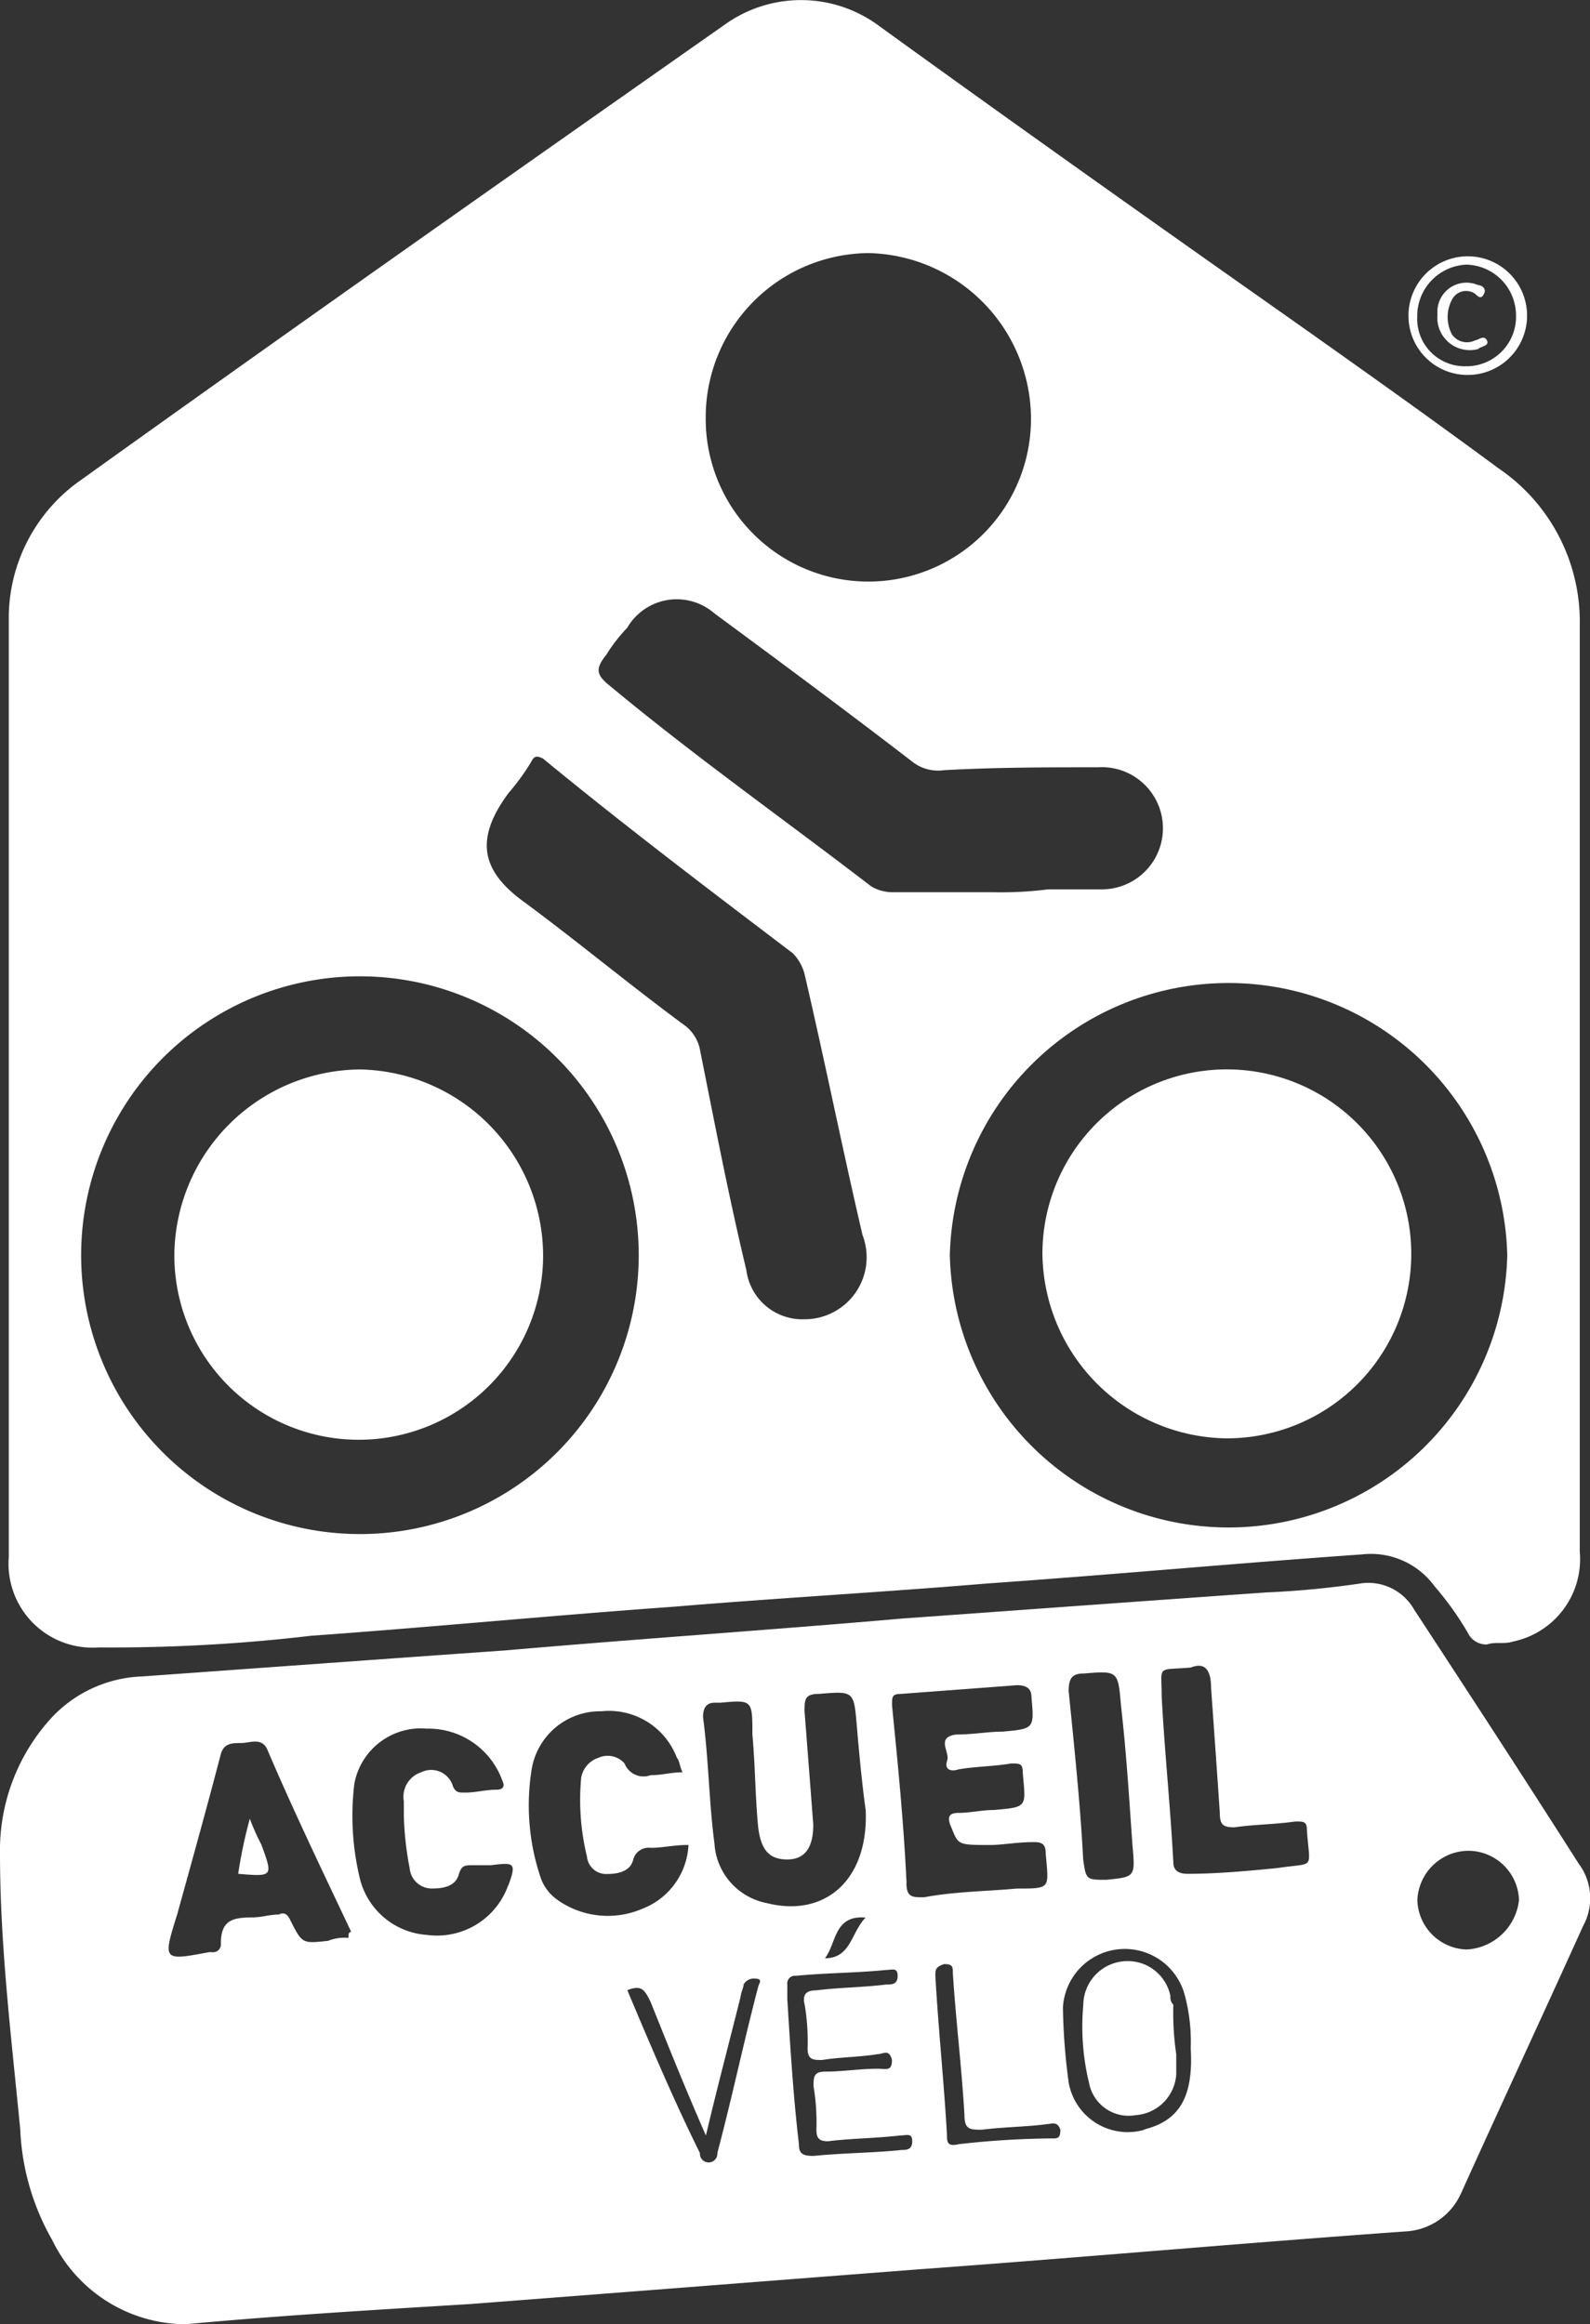 <?xml version="1.0" encoding="utf-8"?><svg xmlns="http://www.w3.org/2000/svg" xmlns:xlink="http://www.w3.org/1999/xlink" width="40.219" height="58.774" viewBox="0 0 40.219 58.774">
  <rect x="0" y="0" width="40.219" height="58.774" fill="#333333" stroke="none"/>
  <defs>
    <clipPath id="clip-path">
      <rect id="Rectangle_3205" data-name="Rectangle 3205" width="40.219" height="58.774" fill="#fff"/>
    </clipPath>
  </defs>
  <g id="logo-accueil-velo" clip-path="url(#clip-path)">
    <path id="Tracé_30554" data-name="Tracé 30554" d="M2.512,41.659a42.983,42.983,0,0,0,5.362-.294c3.086-.221,6.1-.514,9.183-.735,2.644-.221,5.289-.367,7.933-.588,3.159-.221,6.318-.514,9.477-.735a1.99,1.99,0,0,1,1.836.808,7.617,7.617,0,0,1,.881,1.248.521.521,0,0,0,.441.221c.217-.073.437,0,.658-.073a2.129,2.129,0,0,0,1.691-2.277V15.808a4.689,4.689,0,0,0-2.057-3.967c-1.69-1.248-3.453-2.5-5.216-3.746C29.251,5.667,25.725,3.169,22.272.672A3.309,3.309,0,0,0,18.379.6C12.943,4.415,7.508,8.235,2.072,12.131A4.256,4.256,0,0,0,.236,15.654V39.381a2.062,2.062,0,0,0,0,.323,2.122,2.122,0,0,0,2.277,1.955M38.14,31.742a7.052,7.052,0,0,1-14.1,0h0a7.052,7.052,0,0,1,14.1,0M17.865,10.513A4.154,4.154,0,0,1,21.978,6.4a4.2,4.2,0,0,1,4.114,4.114,4.114,4.114,0,1,1-8.227.124q0-.062,0-.124m-2.5,6.02a4.047,4.047,0,0,1,.514-.658,1.449,1.449,0,0,1,1.981-.526,1.429,1.429,0,0,1,.223.159c1.691,1.248,3.381,2.5,5,3.746a1.052,1.052,0,0,0,.808.221c1.323-.073,2.571-.073,3.893-.073a1.545,1.545,0,1,1,.147,3.086h-1.4a9.368,9.368,0,0,1-1.4.073H22.566a1.063,1.063,0,0,1-.514-.147c-2.2-1.691-4.481-3.3-6.611-5.072-.367-.294-.367-.441-.073-.808m-2.5,3.529a5.582,5.582,0,0,0,.588-.808c.073-.147.147-.147.294-.073,2.057,1.691,4.187,3.305,6.318,4.922a1.181,1.181,0,0,1,.294.514c.514,2.2.955,4.407,1.469,6.611a1.568,1.568,0,0,1-1.47,2.131,1.429,1.429,0,0,1-1.469-1.248c-.441-1.836-.808-3.746-1.175-5.583a1.009,1.009,0,0,0-.367-.588c-1.4-1.029-2.718-2.13-4.114-3.159-1.1-.808-1.175-1.617-.367-2.718M9.046,24.689a7.052,7.052,0,1,1-6.979,7.125,7.052,7.052,0,0,1,6.979-7.125" transform="translate(-0.014)" fill="#fff"/>
    <path id="Tracé_30555" data-name="Tracé 30555" d="M39.96,49.757c-1.4-2.2-2.792-4.334-4.187-6.464a1.334,1.334,0,0,0-1.4-.658,23.139,23.139,0,0,1-2.348.221c-3.086.217-6.1.437-9.183.658-3.379.294-6.682.514-10.064.808-3.086.217-6.1.437-9.183.658a3.292,3.292,0,0,0-2.277,1.029A4.954,4.954,0,0,0,0,49.461c0,2.35.294,4.7.512,6.978a6.15,6.15,0,0,0,.808,2.792,3.769,3.769,0,0,0,3.38,2.13c2.351-.22,4.849-.367,7.2-.511,3.82-.293,7.566-.587,11.386-.881,4.113-.3,8.153-.661,12.267-.955a1.629,1.629,0,0,0,1.4-.955c1.029-2.277,2.057-4.481,3.086-6.758a1.464,1.464,0,0,0-.073-1.542M27.4,44.907c.881-.073.881-.073.955.808.143,1.248.217,2.5.29,3.526.073.808.073.808-.658.881-.514,0-.514,0-.588-.514-.073-1.4-.221-2.792-.367-4.261,0-.294.073-.441.367-.441M8.816,51.592a1.09,1.09,0,0,0-.514.073c-.658.073-.658.073-.955-.514C7.274,51,7.2,50.931,7.053,51c-.221,0-.441.073-.658.073-.514,0-.808.073-.808.658a.2.2,0,0,1-.164.221.189.189,0,0,1-.056,0H5.29c-1.175.221-1.175.221-.808-.955.367-1.323.735-2.644,1.1-4.039.073-.294.294-.294.514-.294s.514-.147.658.147c.658,1.542,1.4,3.086,2.13,4.628-.07,0-.07.075-.07.149m4.04-1.324A1.91,1.91,0,0,1,10.8,51.516a1.88,1.88,0,0,1-1.691-1.4A6.773,6.773,0,0,1,8.962,47.7,1.711,1.711,0,0,1,10.8,46.3a1.987,1.987,0,0,1,1.91,1.323c.073.147,0,.221-.147.221-.294,0-.514.073-.808.073-.147,0-.221,0-.294-.147a.574.574,0,0,0-.7-.407.526.526,0,0,0-.105.039.652.652,0,0,0-.441.735v.368a8.016,8.016,0,0,0,.147,1.323.563.563,0,0,0,.588.514c.294,0,.588-.073.658-.367.073-.221.147-.221.367-.221h.441c.588-.073.658-.073.441.514m1.253.368a1.139,1.139,0,0,1-.441-.588,5.728,5.728,0,0,1-.221-2.718,1.755,1.755,0,0,1,1.763-1.469,1.835,1.835,0,0,1,1.91,1.175c.07.075.07.222.144.368-.294,0-.514.073-.808.073a.516.516,0,0,1-.658-.294.563.563,0,0,0-.658-.147.645.645,0,0,0-.441.514,6.052,6.052,0,0,0,.147,1.984.485.485,0,0,0,.514.441c.294,0,.588-.073.658-.367a.4.4,0,0,1,.441-.294c.294,0,.588-.073.955-.073a1.825,1.825,0,0,1-1.175,1.617,2.209,2.209,0,0,1-2.13-.221m5.064,2.207c-.367,1.4-.658,2.792-1.029,4.187a.221.221,0,1,1-.441.029.151.151,0,0,1,0-.029c-.658-1.326-1.248-2.721-1.836-4.117.367-.147.441,0,.588.294.441,1.1.881,2.2,1.4,3.381.294-1.248.588-2.348.881-3.526,0-.073.073-.221.073-.294a.293.293,0,0,1,.294-.147c.221,0,.073.147.073.221m-1.1-3.6c-.147-1.1-.147-2.13-.294-3.232,0-.221.073-.367.294-.367h.147c.808-.073.808-.073.808.808.073.808.073,1.617.147,2.348.073.588.294.808.735.808s.658-.294.658-.881l-.221-2.865c0-.294,0-.441.367-.441.881-.073.881-.073.955.808s.152,1.62.225,2.135c.073,1.763-1.029,2.718-2.5,2.348a1.637,1.637,0,0,1-1.323-1.469m3.82,1.835c-.367.371-.367,1.029-1.029,1.029.294-.367.221-1.1,1.029-1.029m.881,5.88c-.735.073-1.469.073-2.2.147-.294,0-.367-.073-.367-.294-.147-1.248-.221-2.5-.294-3.673h0v-.367a.194.194,0,0,1,.164-.221.189.189,0,0,1,.056,0c.735-.073,1.542-.073,2.277-.147.147,0,.294-.073.294.147s-.147.221-.294.221c-.588.073-1.175.073-1.763.147-.221,0-.367.073-.294.367a5.545,5.545,0,0,1,.073,1.1c0,.294.147.294.367.294.441-.073.955-.073,1.4-.147.147,0,.294-.147.367.147,0,.294-.147.221-.367.221-.441,0-.881.073-1.323.073-.294,0-.294.147-.294.367a5.545,5.545,0,0,1,.073,1.1c0,.221.073.294.294.294.588-.073,1.175-.073,1.836-.147.147,0,.294-.073.294.147s-.147.221-.294.221m.15-6.758c-.073-1.542-.221-3.011-.367-4.481,0-.221,0-.294.221-.294.955-.073,1.984-.147,2.938-.221.221,0,.367.073.367.294.073.808.073.808-.735.881-.367,0-.735.073-1.175.073-.514.073-.147.441-.221.658s.073.294.294.221c.441-.073.881-.073,1.323-.147.221,0,.294,0,.294.221.073.881.147.881-.735.955-.294,0-.588.073-.881.073-.221,0-.294.073-.221.294.217.518.144.518,1.025.518.294,0,.658-.073,1.1-.073.221,0,.294.073.294.294.073.881.147.881-.735.881-.808.073-1.542.073-2.348.221-.294,0-.441,0-.441-.367M26.6,56.662a22.357,22.357,0,0,0-2.352.146c-.294.073-.294-.073-.294-.221-.073-1.323-.221-2.718-.294-4.039,0-.147,0-.221.221-.294.221,0,.221.073.221.221.073,1.175.221,2.348.294,3.6,0,.367.147.367.441.367.588-.073,1.175-.073,1.691-.147.073,0,.221-.073.294.147,0,.221-.073.221-.221.221m2.35-.221A1.516,1.516,0,0,1,27.067,55.4c-.013-.046-.024-.093-.033-.14a15.473,15.473,0,0,1-.147-1.91,1.568,1.568,0,0,1,3.086-.294,4.544,4.544,0,0,1,.146,1.322c.073,1.248-.294,1.836-1.175,2.057m3.379-6.611c-.735.073-1.542.147-2.277.147-.221,0-.367-.073-.367-.294-.073-1.4-.221-2.792-.294-4.187,0-.809-.147-.661.735-.735.367-.147.514.073.514.514.073,1.029.147,2.057.221,3.159,0,.294.073.367.367.367.514-.073,1.029-.073,1.542-.147.221,0,.294,0,.294.221.073,1.029.221.808-.735.955M37.1,51.885a1.286,1.286,0,0,1-1.248-1.248,1.3,1.3,0,0,1,1.323-1.248,1.287,1.287,0,0,1,1.248,1.248A1.409,1.409,0,0,1,37.1,51.885" transform="translate(0 -2.587)" fill="#fff"/>
    <path id="Tracé_30556" data-name="Tracé 30556" d="M39.4,9.9a1.5,1.5,0,1,0-1.469-1.542V8.39A1.491,1.491,0,0,0,39.4,9.9M38.152,8.434A1.3,1.3,0,0,1,39.4,7.111a1.286,1.286,0,0,1,1.25,1.248A1.256,1.256,0,0,1,39.461,9.68H39.4a1.2,1.2,0,0,1-1.248-1.14,1.036,1.036,0,0,1,0-.108" transform="translate(-2.303 -0.419)" fill="#fff"/>
    <path id="Tracé_30557" data-name="Tracé 30557" d="M32.7,38.12a4.665,4.665,0,1,0-4.628-4.7,4.719,4.719,0,0,0,4.628,4.7" transform="translate(-1.704 -1.748)" fill="#fff"/>
    <path id="Tracé_30558" data-name="Tracé 30558" d="M9.358,38.156a4.665,4.665,0,0,0,4.665-4.664,4.719,4.719,0,0,0-4.628-4.7,4.734,4.734,0,0,0-4.7,4.7,4.664,4.664,0,0,0,4.664,4.664" transform="translate(-0.285 -1.748)" fill="#fff"/>
    <path id="Tracé_30559" data-name="Tracé 30559" d="M6.708,48.965a11.9,11.9,0,0,0-.294,1.392c.882.073.882.073.588-.735a5.8,5.8,0,0,1-.294-.658" transform="translate(-0.389 -2.973)" fill="#fff"/>
    <path id="Tracé_30560" data-name="Tracé 30560" d="M31.374,53.677A1.1,1.1,0,0,0,30.2,52.8a1.117,1.117,0,0,0-1.029,1.1,6.052,6.052,0,0,0,.147,1.984,1.018,1.018,0,0,0,1.175.808,1.106,1.106,0,0,0,1.029-1.029v-.514h0a7.119,7.119,0,0,1-.073-1.248.27.27,0,0,1-.073-.221" transform="translate(-1.769 -3.205)" fill="#fff"/>
    <path id="Tracé_30561" data-name="Tracé 30561" d="M39.739,9.288c.074-.074.294-.074.221-.221s-.221,0-.294,0a.461.461,0,0,1-.588-.147.938.938,0,0,1,0-.881.3.3,0,0,1,.034-.055.4.4,0,0,1,.554-.091c.074.073.147.147.221,0s-.073-.221-.147-.221a.736.736,0,0,0-1.029.735.84.84,0,0,0,.023.3.822.822,0,0,0,1.005.582" transform="translate(-2.35 -0.462)" fill="#fff"/>
  </g>
</svg>
